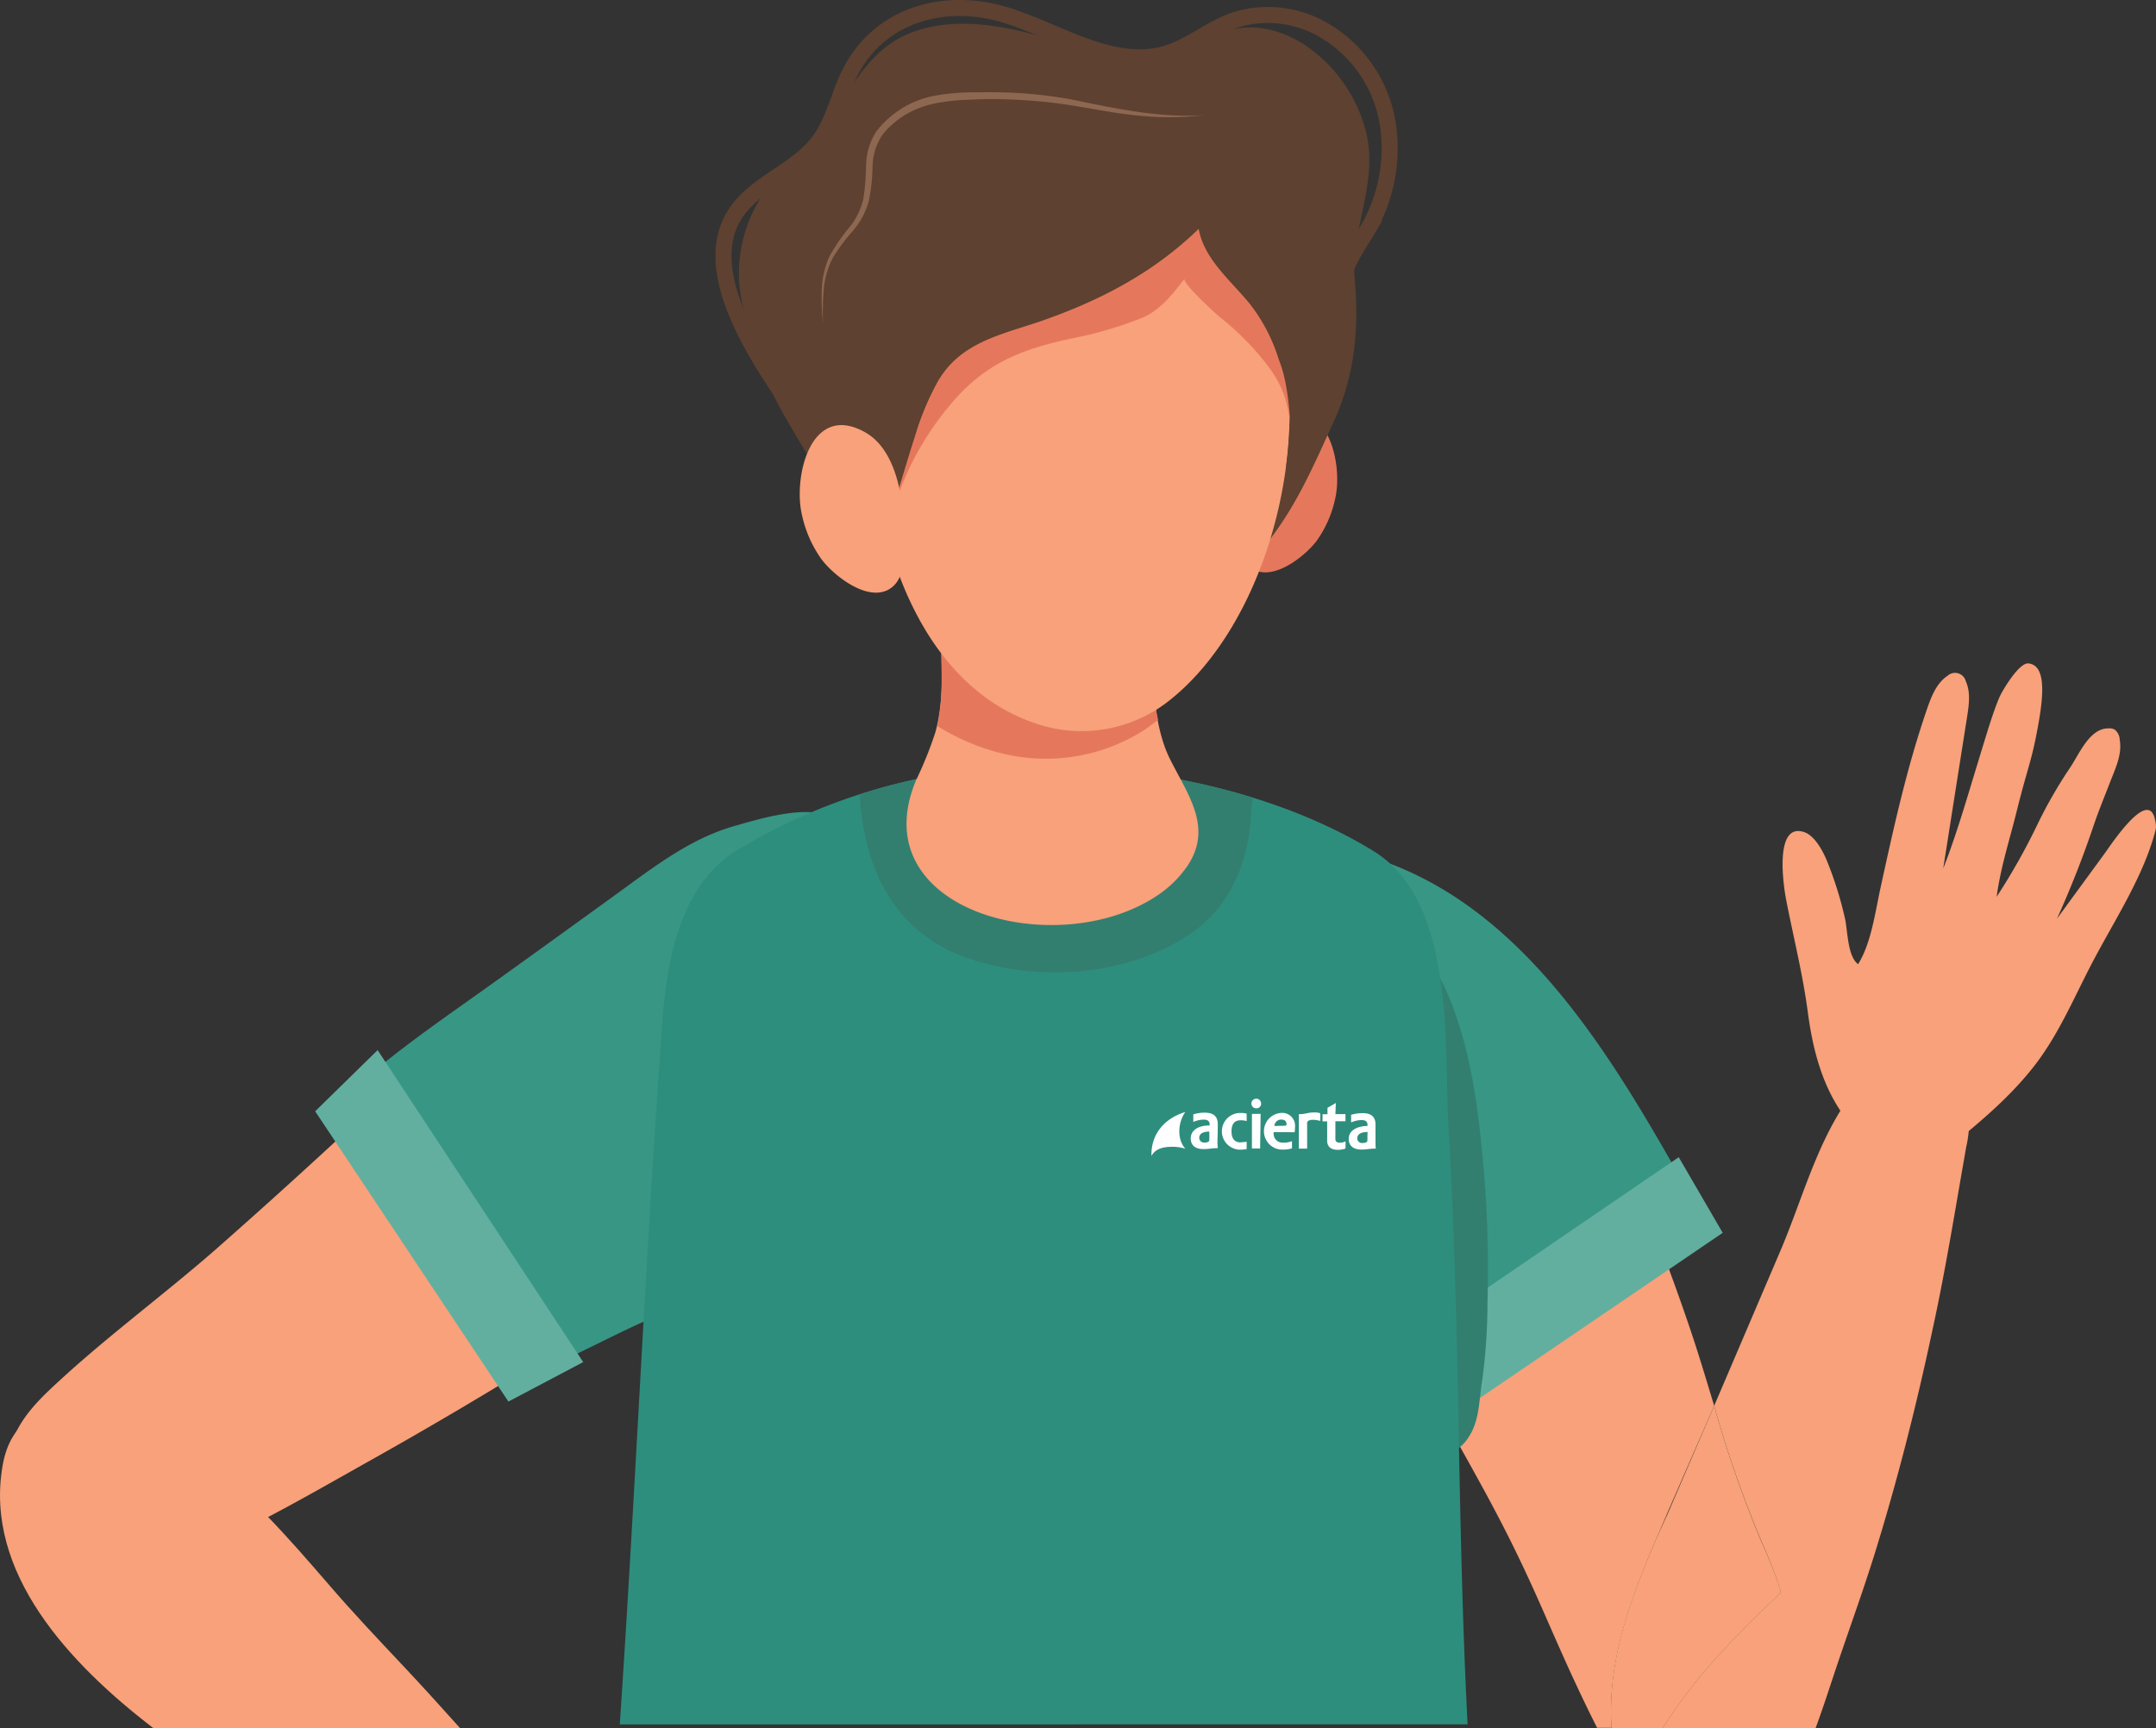 <svg xmlns="http://www.w3.org/2000/svg" xmlns:xlink="http://www.w3.org/1999/xlink" viewBox="0 0 335.82 269.21"><rect x="0" y="0" width="335.82" height="269.21" fill="#333333" stroke="none"/><defs><style>.cls-1{fill:#2e8e7e;}.cls-2{fill:#f8a17a;}.cls-3{fill:#389684;}.cls-4{fill:#62afa0;}.cls-5{fill:#327f70;}.cls-6{clip-path:url(#clip-path);}.cls-7{fill:#e5785c;}.cls-8{fill:#5e4130;}.cls-9{fill:none;stroke:#5e4130;stroke-miterlimit:10;stroke-width:2.5px;}.cls-10{fill:#8e6751;}.cls-11{fill:#fff;}</style><clipPath id="clip-path"><path class="cls-1" d="M96.54,268.63c2.46-36.47,4-73.07,6.61-109.35.69-9.47,2.72-21.29,11.5-26.74a90.65,90.65,0,0,1,46.87-13.17c17.33-.13,37.39,4,52.35,13.17,12.92,7.89,11,30.16,11.74,43,1.74,29.47,1.4,59,2.76,88.49.07,1.53.14,3.06.22,4.59Z"/></clipPath></defs><title>cercania</title><g id="Capa_2" data-name="Capa 2"><g id="Capa_1-2" data-name="Capa 1"><path class="cls-2" d="M277.37,248.09c-4.23,4.1-12.44,11.59-18.39,21.12H282.8c1-2.7,1.9-5.47,2.78-8.12,2.12-6.41,4.46-12.74,6.46-19.16,3.56-11.49,6.51-23.16,9-34.92,2.05-9.38,3.55-18.88,5.22-28.33a17.05,17.05,0,0,0,.36-5.55c-.67-4.19-6.57-8.87-10.95-8.22-3.76.55-6.46,4.21-8.39,7.15-4.64,7.08-6.74,15.29-10.05,23L267,219a177.24,177.24,0,0,0,7.43,21.27C277.1,246.33,277.37,248.09,277.37,248.09Z"/><path class="cls-2" d="M258,239.67q.88-2,1.77-4.11L267,219c-1.34-4.43-2.66-8.86-4.17-13.22A346.5,346.5,0,0,0,249.25,172c-2.9-6.23-5.67-12.71-10.07-18.08a22.47,22.47,0,0,0-15.71-8.53c-10.31-.78-17.69,8-18.34,17.64-1.34,20.22,9.35,38.76,18.64,55.76,6.17,11.28,10.33,18,16,30.82,1.9,4.23,5,11.66,9,19.56H251C250.4,258.5,253.92,249.32,258,239.67Z"/><path class="cls-2" d="M258,239.67c-4.12,9.65-7.64,18.83-7,29.54h8c5.95-9.53,14.16-17,18.39-21.12,0,0-.27-1.76-3-7.85A177.24,177.24,0,0,1,267,219l-7.14,16.59Q258.93,237.63,258,239.67Z"/><path class="cls-2" d="M62.9,259.62c-4-4.25-8-8.47-11.75-12.84-6.38-7.37-12.84-14.87-20.9-20.48S3,213.11.4,228.35C-2.48,245,10.82,259.19,23.88,269.21H71.66C68.8,266,65.86,262.78,62.9,259.62Z"/><path class="cls-2" d="M99.78,139.49c6.11-3.17,11.93-6.49,18.28-9.1a82.89,82.89,0,0,1,16.15-4.77c-2.34,6.92-1.93,14.56-2.13,21.64-.17,5.87-1.46,11.65-2.75,17.38-2.13,9.48-4.82,19-12.35,25.61-8.37,7.3-19.08,13.07-28.48,18.94q-15.9,10-32.26,19.13c-8.22,4.64-16.38,9.32-25,13.14-7.8,3.45-16.55,5.45-23.56-.79a19.23,19.23,0,0,1-6.27-11.81c-.57-4.84,2.82-9,6.11-12.15,8.18-7.79,17.47-14.56,26-22q13.41-11.81,26.42-24.06C72.81,158.43,83.85,147.77,99.78,139.49Z"/><path class="cls-3" d="M76,153.71c6.59-4.71,13.16-9.47,19.73-14.22,5.87-4.24,11.64-8.83,18.73-10.83,3.36-.94,14.16-4.42,16.18.14,1.37,3.06-.34,7.24-1.08,10.26q-1.53,6.3-3.46,12.5c-4.93,15.92-8.67,32.46-13.23,48.59a8.23,8.23,0,0,1-1.68,3.55c-1,1-2.43-.94-3.73-.55-8,2.42-15.69,7.23-23.43,10.36-5.88-8.31-10.17-17.67-17.3-25.13-1.45-1.54-14.5-16.15-15.38-15.27,7.22-7.22,15.66-13,23.94-18.89Z"/><polygon class="cls-4" points="58.82 163.59 49.09 173.12 79.19 218.34 90.84 212.19 58.82 163.59"/><path class="cls-3" d="M250.08,164.32c-10-14.75-22.43-27.68-40-31.73-5-1.16-11.09-1-14.4,3-2.07,2.49-2.56,6-2.06,9.2.74,4.63,3.29,8.86,4.8,13.27a151.36,151.36,0,0,0,16.36,33.47c1.46,2.24,13,27,12.37,27.73,5.47-5.78,13.36-13.08,20.18-17.18,1.81-1.09,18.28-11.71,18.89-10.63C261.29,182.78,256.12,173.22,250.08,164.32Z"/><polygon class="cls-4" points="261.48 180.27 268.33 192.05 225.31 221.32 223.81 206 261.48 180.27"/><path class="cls-5" d="M230.75,178.36a181.66,181.66,0,0,1,.94,24.46,90.63,90.63,0,0,1-.82,12.21c-.5,2.94-.37,6.17-2.06,8.76a6.28,6.28,0,0,1-4.07,2.93c-5.94.94-5.89-8.81-6.44-12.35a342.56,342.56,0,0,1-4.06-56.32,20.71,20.71,0,0,1,.92-7c3.86-10.19,9.08.5,11,5.43C228.85,163.45,230,171,230.75,178.36Z"/><path class="cls-1" d="M96.54,268.63c2.46-36.47,4-73.07,6.61-109.35.69-9.47,2.72-21.29,11.5-26.74a90.65,90.65,0,0,1,46.87-13.17c17.33-.13,37.39,4,52.35,13.17,12.92,7.89,11,30.16,11.74,43,1.74,29.47,1.4,59,2.76,88.49.07,1.53.14,3.06.22,4.59Z"/><g class="cls-6"><path class="cls-5" d="M156.1,101.65c10-1.53,20.2,1.47,29.14,6.17a25.36,25.36,0,0,1,7.57,5.49c3.89,4.49,2.38,8.93,2,14.24-.45,7.22-3.46,14-9.61,18.08-9.7,6.4-23.09,7.37-34,3.8S135.28,137,134.07,126C132.64,113,143.78,103.54,156.1,101.65Z"/></g><path class="cls-2" d="M180.1,139.61c-15.61,10.31-46,2.32-37.39-18.12a57.72,57.72,0,0,0,3-7.47c1.16-4.29,1.05-8.71.93-13.08-.14-5.1-.18-10.21-.46-15.3a68.78,68.78,0,0,1,16.39-1.38c5,.18,10-.28,15,0a2,2,0,0,1,1.13.29,1.34,1.34,0,0,1,.37,1c.67,6.88,0,13.85.54,20.75.29,3.86.82,8.27,2.58,11.85,2.72,5.51,6.75,10.62,2.86,16.6A17.12,17.12,0,0,1,180.1,139.61Z"/><path class="cls-7" d="M146,113.1c.9-4,.67-8.18.56-12.22-.14-5.1-.18-10.21-.46-15.3a68.86,68.86,0,0,1,16.4-1.38c5,.18,10-.28,15,0a1.91,1.91,0,0,1,1.13.3,1.28,1.28,0,0,1,.37,1c.67,6.89,0,13.86.54,20.75a45.3,45.3,0,0,0,.84,5.9c-.78.61-1.59,1.2-2.41,1.74A28.48,28.48,0,0,1,156,117.35,34.34,34.34,0,0,1,146,113.1Z"/><path class="cls-7" d="M198.7,65.59c8-4.48,10.58,6.63,9.25,12.18a17.62,17.62,0,0,1-2.83,6.43c-1.89,2.56-7.32,6.82-10.49,4.08C193.18,87,193,84.89,193,83,192.78,77.88,193.28,68.62,198.7,65.59Z"/><path class="cls-8" d="M141.58,90.9c4.73,5.71,11.36,9.48,17.93,12.93a22.06,22.06,0,0,0,5,2.1C170,107.2,175.46,104.25,180,101a89.35,89.35,0,0,0,16.85-15.77c4.93-6,7.69-12.54,10.91-19.58s3.95-14.23,3.26-22c-.7-8,3.76-15.09,1.74-23.14a23,23,0,0,0-8.64-12.87,16.59,16.59,0,0,0-7.91-3.29c-6.42-.7-11.88,3.67-18.23,4s-12.56-2-18.71-3.43C153.89,3.66,148,3,142.67,4.82c-5.94,2-8.8,6.57-12.08,11.82-2.8,4.5-7,7.87-10.4,11.85a22,22,0,0,0-4.51,19.11,59.34,59.34,0,0,0,6.49,17.14c2.61,4.54,5.44,9.32,8.51,13.63a77.72,77.72,0,0,0,7.63,8.55C139.49,88.16,140.48,89.57,141.58,90.9Z"/><path class="cls-2" d="M135.77,63.57a59.57,59.57,0,0,1,2.8-17.86c7.47-22.14,35.24-27.35,51.77-11.24,18.44,18,10.89,60.42-8.86,75.16a22,22,0,0,1-18.77,3.5C143.51,107.78,135.44,84,135.77,63.57Z"/><path class="cls-7" d="M131.23,45.64c8.41-22.13,39.75-27.31,58.43-11.18,4.36,3.78,9,9.71,11,15.15,2.18,5.82.89,10.37.29,16.55-.46-5.11-2.14-7.81-5.49-11.62a44.15,44.15,0,0,0-5.45-5.14c-.71-.58-6-5.39-5.49-6-1.89,2.46-3.76,4.9-6.66,6.13a62,62,0,0,1-11.24,3.26c-6.78,1.48-12.09,3.39-17,8.46a46,46,0,0,0-10,16.66c-.69,1.93-1.87,4.92-4.4,4a47.39,47.39,0,0,1-5.87-4.37,67.27,67.27,0,0,1-1.25-14A53.59,53.59,0,0,1,131.23,45.64Z"/><path class="cls-8" d="M146.23,59.15a42.6,42.6,0,0,0-3.75,8.94c-1.61,4.86-2.88,10.08-4.95,14.75-7.05-4.26-11.69-14.29-14.9-21.54-2.85-6.44-3.65-11.55-1.24-18.3a30.2,30.2,0,0,1,8.1-11.57c10.24-9.6,25.6-14.49,40.41-13.51,5.21.34,9.45,2.17,14.34,3.59,4.49,1.3,7.92,2.15,11.21,5.85a34,34,0,0,1,6.29,11.52A50.91,50.91,0,0,1,205,59.81c-.34,4.59-.12,10.34-4.67,12.84a63.29,63.29,0,0,0,.57-7.76,41.9,41.9,0,0,0-.73-5.56,20.57,20.57,0,0,0-1-3.36,26.9,26.9,0,0,0-4.64-8.81c-3-3.61-7-6.88-7.82-11.51-7.13,6.93-15.54,11.27-24.9,14.49-5.94,2-12,3.22-15.5,8.9Z"/><path class="cls-2" d="M134.73,67.33c-8.48-4.75-11.22,7-9.81,12.92a18.65,18.65,0,0,0,3,6.82c2,2.71,7.76,7.22,11.13,4.32,1.53-1.32,1.71-3.59,1.77-5.61C141,80.37,140.48,70.54,134.73,67.33Z"/><path class="cls-9" d="M209,45c.07-3.46,2.37-6.39,4.12-9.38a25.16,25.16,0,0,0,3.15-15.54,20.62,20.62,0,0,0-9.89-15.27A17.22,17.22,0,0,0,193,2.93c-4.18,1.2-7.58,4.39-11.63,5.5-9.09,2.49-18.41-4.9-27.05-6.68s-17.72,1.11-22,9.71c-1.69,3.4-2.43,7.33-4.64,10.38C124,26.92,116.94,28.6,114,34.21c-4.79,9.15,4.73,22.54,9.57,29.65"/><path class="cls-10" d="M187.53,17.94c-7.06.46-13.93-1.07-20.82-2.48a70.38,70.38,0,0,0-10.54-1.07c-1.77-.05-3.54,0-5.3,0a33.42,33.42,0,0,0-5.33.53,14.89,14.89,0,0,0-9.1,5.64,10.14,10.14,0,0,0-1.54,5.26,36.17,36.17,0,0,1-.43,5.17,10.88,10.88,0,0,1-2.24,4.51,29.45,29.45,0,0,0-3,4.37A13.44,13.44,0,0,0,128,45.09a37,37,0,0,0,.19,5.27,46,46,0,0,1,.12-5.25,13.09,13.09,0,0,1,1.41-4.94,29.14,29.14,0,0,1,3.1-4.18,11.88,11.88,0,0,0,2.53-4.77,29.57,29.57,0,0,0,.56-5.3,9.24,9.24,0,0,1,1.41-4.73A10,10,0,0,1,139,19.37a14,14,0,0,1,2-1.49,15.22,15.22,0,0,1,4.73-1.79,32.09,32.09,0,0,1,5.14-.55c1.74-.09,3.48-.12,5.22-.08a82.6,82.6,0,0,1,10.42.89c3.44.54,6.92,1.26,10.42,1.62A46.52,46.52,0,0,0,187.53,17.94Z"/><path class="cls-2" d="M287.38,143.1a57.18,57.18,0,0,0-2.76-8.86c-.61-1.53-1.91-4.06-3.62-4.62-4.77-1.57-3.14,8.77-2.8,10.49,1.13,5.82,2.61,11.68,3.38,17.54.72,5.42,2.06,10.92,5.17,15.51,2,2.27,2.2,6.54,3,9.4a3.67,3.67,0,0,0,.66,1.51c.85,1,2.45.9,3.73.51,3.38-1.05,6.24-3.29,9-5.51,4.86-3.91,9.73-7.94,13.61-12.88,4.07-5.18,6.5-11.31,9.6-17.09,3.3-6.18,7.48-12.66,9.31-19.44a4.5,4.5,0,0,0,.15-.73,4,4,0,0,0-.16-1.28,2.43,2.43,0,0,0-.51-1.17c-1.77-1.85-6.41,5.23-7.27,6.41l-7.47,10.22a156.38,156.38,0,0,0,5.74-14.61c.78-2.29,1.71-4.53,2.58-6.79.81-2.08,1.84-4.2,1.45-6.47a2.12,2.12,0,0,0-.79-1.59,1.88,1.88,0,0,0-1-.18c-3,0-4.59,4.2-6.08,6.32a72.29,72.29,0,0,0-4.79,8.32A98.86,98.86,0,0,1,311,139.7c.62-4.63,2.06-9,3.18-13.55,1.47-5.9,2.15-7.36,2.94-11.34,1-5.07,2-11.15-1.18-11.46-1.45-.14-4,4.15-4.49,5.22-1.07,2.54-1.9,5.4-3.38,10.24-1.69,5.51-3.29,11.13-5.39,16.48q1.86-11.85,3.73-23.69c.28-1.83.55-3.77-.21-5.46a1.73,1.73,0,0,0-2.84-.87c-1.77,1.17-2.56,3.31-3.25,5.31-3.15,9.17-5.17,18.44-7.23,27.88-.8,3.68-1.44,8.52-3.46,11.74C287.77,149,287.8,145,287.38,143.1Z"/><path class="cls-11" d="M188.41,175.33v-.21c0-.43-.3-.7-.84-.7a4.07,4.07,0,0,0-1.7.36V173.6a5.75,5.75,0,0,1,1.81-.26c1.25,0,2,.51,2,1.78,0,.88,0,1.66-.05,2.51a10.5,10.5,0,0,0,.06,1.23c-.93,0-1.43.15-2.22.15-1.35,0-2-.63-2-1.68s.89-2,2.93-2m0,.95c-1.06,0-1.61.35-1.61,1a.75.75,0,0,0,.83.71c.46,0,.68-.13.73-.29a10,10,0,0,0,0-1.38"/><path class="cls-11" d="M193.27,177.94a4.81,4.81,0,0,0,.91-.08V179a5.71,5.71,0,0,1-1,.1,2.86,2.86,0,0,1,0-5.72,4.1,4.1,0,0,1,1,.1v1.17a2.94,2.94,0,0,0-.93-.13c-.86,0-1.42.46-1.43,1.7s.56,1.75,1.44,1.75"/><path class="cls-11" d="M196.43,171.9a.72.72,0,0,1-.76.76.75.75,0,1,1,0-1.5.72.72,0,0,1,.75.74m-.07,1.62c0,1.56-.06,3.79-.07,5.4H195l0-5.39Z"/><path class="cls-11" d="M198.38,176.37v.18a1.38,1.38,0,0,0,1.5,1.45,3.3,3.3,0,0,0,1.36-.23v1.13a5.45,5.45,0,0,1-1.42.19,2.86,2.86,0,0,1-.17-5.72,2,2,0,0,1,2.06,2.25,4.73,4.73,0,0,1-.06.76Zm1.75-1c.18,0,.26-.09.26-.24,0-.42-.24-.72-.81-.72a1.05,1.05,0,0,0-1.08,1Z"/><path class="cls-11" d="M208,173.56h1.57v1.11H208c0,1.14,0,1.93,0,2.77,0,.4.24.56.67.57a1.82,1.82,0,0,0,.91-.21v1.12a3.6,3.6,0,0,1-1.25.2c-.93,0-1.62-.43-1.61-1.43v-3H206v-1.11h.77v-1l1.3-.75Z"/><path class="cls-11" d="M213,175.4v-.2c0-.44-.3-.71-.85-.71a3.93,3.93,0,0,0-1.7.37v-1.19a6.32,6.32,0,0,1,1.8-.26c1.26,0,2,.51,2,1.78,0,.89,0,1.66,0,2.51,0,.45,0,1,.05,1.23-.93,0-1.43.15-2.22.15-1.35,0-2-.63-2-1.68s.89-1.94,2.94-2m0,.95c-1.06,0-1.61.35-1.61,1a.73.73,0,0,0,.82.71c.47,0,.69-.13.74-.29s0-.69.05-1.38"/><path class="cls-11" d="M204.79,173.3c-1.19,0-1.33.27-2.48.27v5.36h1.29v-4c0-.29.32-.48.89-.48h.15a4.63,4.63,0,0,1,1,.17v-1.19a2.72,2.72,0,0,0-.86-.14"/><path class="cls-11" d="M182.63,178.65a6.59,6.59,0,0,1,2,.3c-1.42-1.57-1.07-4.29,0-5.72-3.06.92-5.28,3.25-5.28,6.61v.23c.64-1.15,1.87-1.42,3.28-1.42"/></g></g></svg>